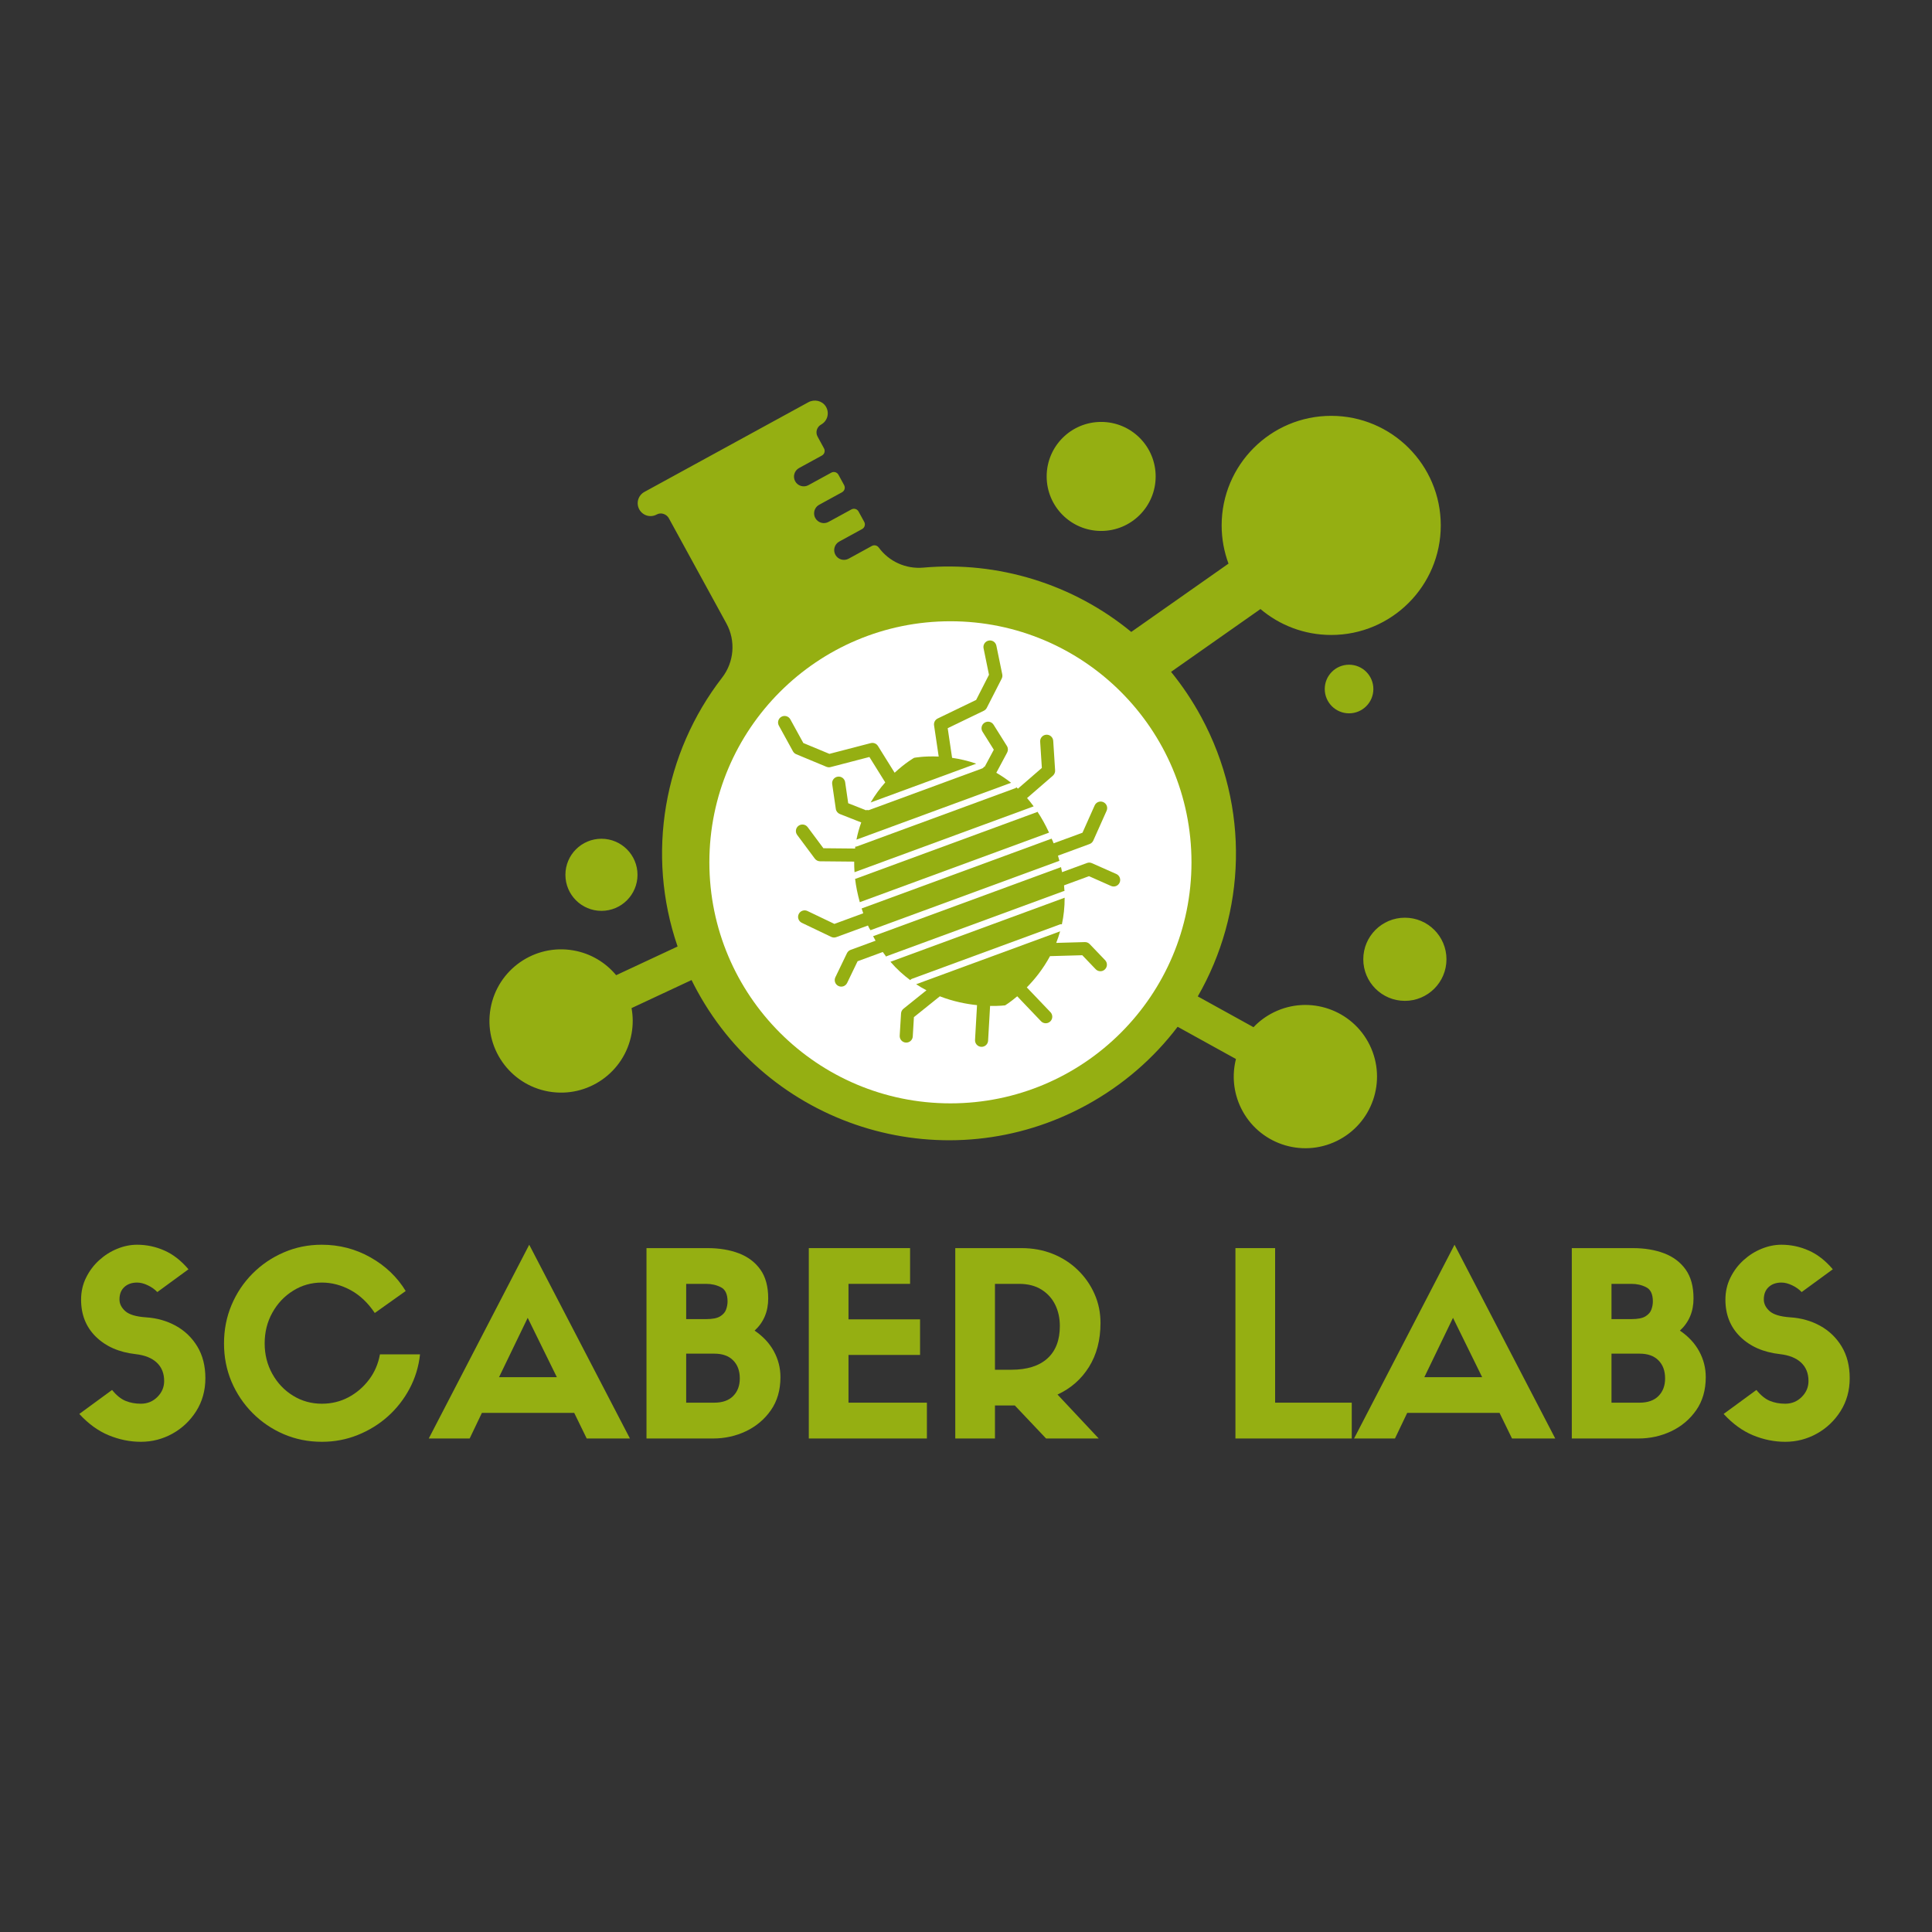 <svg version="1.0" preserveAspectRatio="xMidYMid meet" height="500" viewBox="0 0 375 375" zoomAndPan="magnify" width="500" xmlns:xlink="http://www.w3.org/1999/xlink" xmlns="http://www.w3.org/2000/svg"><rect x="0" y="0" width="375" height="375" fill="#333333" stroke="none"/><defs><clipPath id="41ccf4a277"><path clip-rule="nonzero" d="M 95 77.426 L 280.812 77.426 L 280.812 223 L 95 223 Z M 95 77.426"></path></clipPath><clipPath id="1a68407dd3"><path clip-rule="nonzero" d="M 137.688 120.586 L 231.266 120.586 L 231.266 214.16 L 137.688 214.16 Z M 137.688 120.586"></path></clipPath><clipPath id="7604c2c167"><path clip-rule="nonzero" d="M 184.477 120.586 C 158.633 120.586 137.688 141.531 137.688 167.375 C 137.688 193.215 158.633 214.16 184.477 214.16 C 210.316 214.16 231.266 193.215 231.266 167.375 C 231.266 141.531 210.316 120.586 184.477 120.586 Z M 184.477 120.586"></path></clipPath><clipPath id="a0c901e6fe"><path clip-rule="nonzero" d="M 172.812 174 L 206.812 174 L 206.812 190.812 L 172.812 190.812 Z M 172.812 174"></path></clipPath><clipPath id="263a3c533a"><path clip-rule="nonzero" d="M 141.699 142.68 L 202.035 120.504 L 227.652 190.199 L 167.32 212.379 Z M 141.699 142.68"></path></clipPath><clipPath id="28a5985d8b"><path clip-rule="nonzero" d="M 141.699 142.68 L 202.035 120.504 L 227.652 190.199 L 167.32 212.379 Z M 141.699 142.68"></path></clipPath><clipPath id="ea289ec651"><path clip-rule="nonzero" d="M 165.812 157 L 203.812 157 L 203.812 175.812 L 165.812 175.812 Z M 165.812 157"></path></clipPath><clipPath id="654b26c7e4"><path clip-rule="nonzero" d="M 141.699 142.68 L 202.035 120.504 L 227.652 190.199 L 167.32 212.379 Z M 141.699 142.68"></path></clipPath><clipPath id="ebdfbf40f6"><path clip-rule="nonzero" d="M 141.699 142.68 L 202.035 120.504 L 227.652 190.199 L 167.32 212.379 Z M 141.699 142.68"></path></clipPath><clipPath id="6c9f6f9e32"><path clip-rule="nonzero" d="M 154.812 155 L 215 155 L 215 182 L 154.812 182 Z M 154.812 155"></path></clipPath><clipPath id="ed57f2e0ad"><path clip-rule="nonzero" d="M 141.699 142.68 L 202.035 120.504 L 227.652 190.199 L 167.32 212.379 Z M 141.699 142.68"></path></clipPath><clipPath id="83d2ea641e"><path clip-rule="nonzero" d="M 141.699 142.68 L 202.035 120.504 L 227.652 190.199 L 167.32 212.379 Z M 141.699 142.68"></path></clipPath><clipPath id="928c9abf4d"><path clip-rule="nonzero" d="M 162 167 L 217.812 167 L 217.812 191.812 L 162 191.812 Z M 162 167"></path></clipPath><clipPath id="5a12ebf082"><path clip-rule="nonzero" d="M 141.699 142.68 L 202.035 120.504 L 227.652 190.199 L 167.32 212.379 Z M 141.699 142.68"></path></clipPath><clipPath id="a2f38be70d"><path clip-rule="nonzero" d="M 141.699 142.68 L 202.035 120.504 L 227.652 190.199 L 167.32 212.379 Z M 141.699 142.68"></path></clipPath><clipPath id="97285f3cc9"><path clip-rule="nonzero" d="M 174 180 L 215 180 L 215 203.812 L 174 203.812 Z M 174 180"></path></clipPath><clipPath id="2164528b8c"><path clip-rule="nonzero" d="M 141.699 142.68 L 202.035 120.504 L 227.652 190.199 L 167.32 212.379 Z M 141.699 142.68"></path></clipPath><clipPath id="764eb778a0"><path clip-rule="nonzero" d="M 141.699 142.68 L 202.035 120.504 L 227.652 190.199 L 167.32 212.379 Z M 141.699 142.68"></path></clipPath><clipPath id="bbfcb9f884"><path clip-rule="nonzero" d="M 154 142 L 204.812 142 L 204.812 169.812 L 154 169.812 Z M 154 142"></path></clipPath><clipPath id="4f36f2b129"><path clip-rule="nonzero" d="M 141.699 142.68 L 202.035 120.504 L 227.652 190.199 L 167.32 212.379 Z M 141.699 142.68"></path></clipPath><clipPath id="5a03f3d253"><path clip-rule="nonzero" d="M 141.699 142.68 L 202.035 120.504 L 227.652 190.199 L 167.32 212.379 Z M 141.699 142.68"></path></clipPath><clipPath id="efa5289ac7"><path clip-rule="nonzero" d="M 161 140 L 196.812 140 L 196.812 163 L 161 163 Z M 161 140"></path></clipPath><clipPath id="425a701757"><path clip-rule="nonzero" d="M 141.699 142.68 L 202.035 120.504 L 227.652 190.199 L 167.32 212.379 Z M 141.699 142.68"></path></clipPath><clipPath id="a5f9a83799"><path clip-rule="nonzero" d="M 141.699 142.68 L 202.035 120.504 L 227.652 190.199 L 167.32 212.379 Z M 141.699 142.68"></path></clipPath><clipPath id="ef986fb074"><path clip-rule="nonzero" d="M 151 124 L 194.812 124 L 194.812 155.812 L 151 155.812 Z M 151 124"></path></clipPath><clipPath id="f2cc6fcde7"><path clip-rule="nonzero" d="M 141.699 142.68 L 202.035 120.504 L 227.652 190.199 L 167.32 212.379 Z M 141.699 142.68"></path></clipPath><clipPath id="26585e9479"><path clip-rule="nonzero" d="M 141.699 142.68 L 202.035 120.504 L 227.652 190.199 L 167.32 212.379 Z M 141.699 142.68"></path></clipPath></defs><g clip-path="url(#41ccf4a277)"><path fill-rule="evenodd" fill-opacity="1" d="M 261.852 129.02 C 259.246 129.02 257.133 131.133 257.133 133.738 C 257.133 136.344 259.246 138.457 261.852 138.457 C 264.457 138.457 266.57 136.344 266.57 133.738 C 266.57 131.133 264.457 129.02 261.852 129.02 M 213.734 81.895 C 207.891 81.895 203.156 86.629 203.156 92.477 C 203.156 98.316 207.891 103.055 213.734 103.055 C 219.578 103.055 224.312 98.316 224.312 92.477 C 224.312 86.629 219.578 81.895 213.734 81.895 M 116.742 162.801 C 112.879 162.801 109.746 165.938 109.746 169.801 C 109.746 173.664 112.879 176.797 116.742 176.797 C 120.605 176.797 123.738 173.664 123.738 169.801 C 123.738 165.938 120.605 162.801 116.742 162.801 M 272.688 178.125 C 268.227 178.125 264.613 181.738 264.613 186.195 C 264.613 190.652 268.227 194.266 272.688 194.266 C 277.145 194.266 280.758 190.652 280.758 186.195 C 280.758 181.738 277.145 178.125 272.688 178.125 M 207.969 144.508 C 206.363 144.508 205.066 145.809 205.066 147.41 C 205.066 149.016 206.363 150.312 207.969 150.312 C 209.57 150.312 210.871 149.016 210.871 147.41 C 210.871 145.809 209.57 144.508 207.969 144.508 M 195.973 147.93 C 193.582 147.93 191.648 149.867 191.648 152.254 C 191.648 154.641 193.582 156.574 195.973 156.574 C 198.355 156.574 200.293 154.641 200.293 152.254 C 200.293 149.867 198.355 147.93 195.973 147.93 M 207.297 155 C 203.742 155 200.859 157.879 200.859 161.434 C 200.859 164.988 203.742 167.871 207.297 167.871 C 210.852 167.871 213.734 164.988 213.734 161.434 C 213.734 157.879 210.852 155 207.297 155 M 226.914 165.715 C 226.914 141.98 207.668 122.738 183.934 122.738 C 160.199 122.738 140.961 141.98 140.961 165.715 C 140.961 189.449 160.199 208.691 183.934 208.691 C 207.668 208.691 226.914 189.449 226.914 165.715 M 244.656 118.215 L 227.301 130.406 C 229.48 133.082 231.445 136 233.148 139.148 C 242.703 156.805 241.789 177.242 232.488 193.402 L 243.305 199.379 C 244.414 198.211 245.746 197.219 247.281 196.469 C 254.184 193.105 262.508 195.973 265.871 202.871 C 269.234 209.777 266.371 218.098 259.465 221.461 C 252.566 224.828 244.242 221.961 240.875 215.062 C 239.379 211.984 239.117 208.625 239.898 205.551 L 228.578 199.297 C 223.973 205.363 218.035 210.578 210.902 214.484 C 183.93 229.238 150.094 219.34 135.336 192.359 C 134.949 191.656 134.586 190.941 134.23 190.227 L 122.582 195.672 C 122.875 197.254 122.895 198.918 122.594 200.598 C 121.254 208.156 114.039 213.199 106.48 211.863 C 98.918 210.523 93.875 203.309 95.215 195.746 C 96.555 188.184 103.77 183.141 111.332 184.48 C 114.699 185.078 117.566 186.844 119.594 189.285 L 131.52 183.715 C 125.34 165.766 128.867 146.129 140.156 131.535 C 142.5 128.508 142.836 124.379 140.996 121.012 L 129.828 100.602 C 129.379 99.773 128.301 99.406 127.477 99.859 C 126.871 100.195 126.188 100.25 125.57 100.074 C 124.961 99.891 124.414 99.477 124.082 98.871 C 123.754 98.266 123.699 97.586 123.875 96.973 C 124.059 96.359 124.473 95.812 125.074 95.484 L 156.895 78.078 C 158.055 77.441 159.551 77.754 160.27 78.867 C 160.684 79.512 160.762 80.258 160.57 80.926 C 160.387 81.535 159.973 82.082 159.371 82.41 C 158.957 82.641 158.672 83.012 158.547 83.438 C 158.426 83.859 158.461 84.328 158.691 84.742 L 159.941 87.035 C 160.211 87.527 160.031 88.148 159.535 88.418 L 155.102 90.844 C 154.641 91.094 154.324 91.508 154.188 91.977 C 154.051 92.445 154.094 92.957 154.344 93.418 C 154.844 94.332 156 94.672 156.918 94.168 L 161.355 91.742 C 161.848 91.469 162.469 91.652 162.742 92.145 L 163.844 94.164 C 164.113 94.66 163.934 95.277 163.438 95.547 L 159 97.977 C 158.367 98.324 158.016 98.973 158.016 99.641 C 158.016 99.945 158.086 100.262 158.246 100.547 C 158.75 101.469 159.902 101.805 160.82 101.301 L 165.258 98.879 C 165.754 98.609 166.375 98.789 166.645 99.285 L 167.746 101.297 C 168.016 101.797 167.836 102.414 167.34 102.688 L 162.906 105.113 C 162.445 105.363 162.129 105.777 161.992 106.246 C 161.855 106.707 161.898 107.23 162.152 107.688 C 162.652 108.602 163.801 108.941 164.723 108.438 L 169.238 105.965 C 169.695 105.719 170.258 105.855 170.566 106.277 C 172.539 108.973 175.805 110.477 179.199 110.176 C 193.723 108.879 208.289 113.367 219.578 122.656 L 238.453 109.398 C 237.594 107.086 237.121 104.59 237.121 101.98 C 237.121 90.234 246.645 80.715 258.387 80.715 C 270.129 80.715 279.652 90.234 279.652 101.98 C 279.652 113.723 270.129 123.246 258.387 123.246 C 253.152 123.246 248.363 121.352 244.656 118.215 M 218.668 170.625 C 219.605 169.781 221.09 170.578 220.887 171.82 C 217.977 189.598 202.539 203.164 183.934 203.164 C 163.25 203.164 146.488 186.398 146.488 165.715 L 146.488 165.699 C 146.488 164.652 146.91 163.645 147.66 162.914 C 156.012 154.773 170.25 160.559 184.266 166.34 C 197.754 171.91 211.039 177.48 218.668 170.625" fill="#95af12"></path></g><path fill-rule="nonzero" fill-opacity="1" d="M 209.449 173.797 C 202.234 173.797 193.297 170.07 184.266 166.34 C 175.375 162.672 166.395 159.004 158.887 158.887 C 166.398 158.996 175.387 162.672 184.285 166.34 C 193.316 170.07 202.258 173.797 209.465 173.797 C 209.637 173.797 209.809 173.797 209.98 173.793 C 209.801 173.797 209.629 173.797 209.449 173.797" fill="#95af12"></path><path fill-rule="nonzero" fill-opacity="1" d="M 203.324 178.125 C 195.223 178.125 186.336 173.902 177.773 169.68 C 169.211 165.457 160.973 161.234 154.168 161.234 C 151.816 161.234 149.641 161.738 147.68 162.914 C 150.648 160.023 154.363 158.887 158.543 158.887 C 158.656 158.887 158.773 158.887 158.887 158.887 C 166.395 159.004 175.375 162.672 184.266 166.34 C 193.297 170.07 202.234 173.797 209.449 173.797 C 209.629 173.797 209.801 173.797 209.98 173.793 C 213.328 173.707 216.285 172.777 218.684 170.625 C 214.191 176.09 208.945 178.121 203.324 178.125" fill="#95af12"></path><g clip-path="url(#1a68407dd3)"><g clip-path="url(#7604c2c167)"><path fill-rule="nonzero" fill-opacity="1" d="M 137.688 120.586 L 231.266 120.586 L 231.266 214.16 L 137.688 214.16 Z M 137.688 120.586" fill="#ffffff"></path></g></g><g clip-path="url(#a0c901e6fe)"><g clip-path="url(#263a3c533a)"><g clip-path="url(#28a5985d8b)"><path fill-rule="nonzero" fill-opacity="1" d="M 176.965 190.004 C 176.84 190.051 176.746 190.141 176.676 190.242 C 175.34 189.254 174.043 188.082 172.832 186.68 L 206.648 174.246 C 206.652 176.09 206.461 177.812 206.109 179.41 C 205.992 179.383 205.871 179.379 205.75 179.422 Z M 176.965 190.004" fill="#95af12"></path></g></g></g><g clip-path="url(#ea289ec651)"><g clip-path="url(#654b26c7e4)"><g clip-path="url(#ebdfbf40f6)"><path fill-rule="nonzero" fill-opacity="1" d="M 166.133 170.547 L 201.238 157.641 C 201.293 157.621 201.332 157.586 201.375 157.559 C 202.184 158.766 202.93 160.121 203.621 161.609 L 166.887 175.113 C 166.449 173.531 166.141 172.016 165.973 170.57 C 166.027 170.566 166.082 170.566 166.133 170.547 Z M 166.133 170.547" fill="#95af12"></path></g></g></g><g clip-path="url(#6c9f6f9e32)"><g clip-path="url(#ed57f2e0ad)"><g clip-path="url(#83d2ea641e)"><path fill-rule="nonzero" fill-opacity="1" d="M 155.031 177.422 C 155.332 176.789 156.09 176.523 156.723 176.824 L 161.957 179.328 L 166.367 177.707 L 167.559 177.27 C 167.449 176.953 167.34 176.641 167.242 176.332 C 167.266 176.328 204.117 162.781 204.117 162.781 C 204.266 163.066 204.387 163.375 204.508 163.688 L 205.699 163.25 L 210.109 161.629 L 212.473 156.332 C 212.762 155.691 213.512 155.402 214.152 155.691 C 214.793 155.977 215.078 156.727 214.793 157.367 L 212.207 163.152 C 212.066 163.465 211.809 163.707 211.488 163.824 L 206.543 165.645 L 205.352 166.082 C 205.453 166.422 205.539 166.75 205.629 167.082 C 205.574 167.09 168.961 180.551 168.961 180.551 C 168.762 180.27 168.609 179.965 168.469 179.641 L 167.277 180.078 L 162.328 181.895 C 162.008 182.016 161.652 181.996 161.344 181.852 L 155.629 179.117 C 154.996 178.812 154.727 178.055 155.031 177.422 Z M 155.031 177.422" fill="#95af12"></path></g></g></g><g clip-path="url(#928c9abf4d)"><g clip-path="url(#5a12ebf082)"><g clip-path="url(#a2f38be70d)"><path fill-rule="nonzero" fill-opacity="1" d="M 164.43 190.785 C 164.281 191.094 164.023 191.316 163.727 191.426 C 163.414 191.539 163.059 191.535 162.734 191.379 C 162.105 191.074 161.84 190.316 162.145 189.684 L 164.395 185.012 C 164.539 184.715 164.789 184.484 165.102 184.371 L 168.746 183.031 L 169.949 182.59 C 169.785 182.305 169.625 182.016 169.469 181.715 L 205.945 168.309 C 206.02 168.637 206.082 168.961 206.145 169.285 L 207.348 168.84 L 210.98 167.508 C 211.289 167.391 211.633 167.402 211.934 167.539 L 216.672 169.637 C 217.312 169.922 217.602 170.672 217.32 171.312 C 217.176 171.641 216.906 171.875 216.598 171.992 C 216.297 172.102 215.957 172.098 215.645 171.961 L 211.375 170.066 L 207.758 171.395 L 206.527 171.848 C 206.562 172.219 206.594 172.586 206.613 172.949 C 206.551 172.953 206.484 172.953 206.422 172.977 L 172.18 185.566 C 172.109 185.59 172.055 185.633 172 185.676 C 171.777 185.391 171.562 185.082 171.348 184.781 L 170.117 185.234 L 166.457 186.578 Z M 164.43 190.785" fill="#95af12"></path></g></g></g><g clip-path="url(#97285f3cc9)"><g clip-path="url(#2164528b8c)"><g clip-path="url(#764eb778a0)"><path fill-rule="nonzero" fill-opacity="1" d="M 181.32 194.27 L 177.391 197.426 L 177.168 201.172 C 177.137 201.691 176.797 202.121 176.336 202.289 C 176.18 202.348 176.004 202.375 175.824 202.363 C 175.125 202.324 174.59 201.723 174.633 201.02 L 174.891 196.711 C 174.91 196.352 175.082 196.023 175.363 195.797 L 178.781 193.051 L 179.824 192.215 C 179.156 191.867 178.488 191.473 177.824 191.039 L 205.77 180.77 C 205.547 181.547 205.297 182.297 205.012 183.016 L 206.34 182.977 L 210.562 182.859 C 210.918 182.848 211.266 182.988 211.512 183.25 L 214.5 186.367 C 214.984 186.871 214.969 187.676 214.461 188.16 C 214.332 188.285 214.184 188.379 214.023 188.438 C 213.562 188.605 213.027 188.496 212.668 188.121 L 210.07 185.41 L 205.211 185.547 L 203.809 185.586 C 202.449 188.105 200.801 190.129 199.301 191.652 L 200.152 192.543 L 203.895 196.465 C 204.379 196.973 204.363 197.777 203.855 198.262 C 203.727 198.383 203.574 198.477 203.418 198.535 C 202.957 198.703 202.422 198.598 202.059 198.219 L 198.305 194.285 L 197.445 193.379 C 196.07 194.547 195.098 195.137 195.098 195.137 C 195.098 195.137 193.977 195.285 192.176 195.254 L 192.105 196.5 L 191.789 201.996 C 191.758 202.516 191.418 202.945 190.957 203.113 C 190.801 203.172 190.629 203.199 190.449 203.188 C 189.75 203.148 189.215 202.547 189.254 201.848 L 189.57 196.332 L 189.641 195.098 C 187.551 194.883 185.035 194.391 182.422 193.383 Z M 181.32 194.27" fill="#95af12"></path></g></g></g><g clip-path="url(#bbfcb9f884)"><g clip-path="url(#4f36f2b129)"><g clip-path="url(#5a03f3d253)"><path fill-rule="nonzero" fill-opacity="1" d="M 158.16 166.664 L 154.734 162.062 C 154.316 161.5 154.43 160.703 154.992 160.285 C 155.555 159.871 156.352 159.984 156.77 160.547 L 159.82 164.641 L 164.711 164.688 L 165.969 164.699 C 165.984 164.574 165.996 164.441 166.012 164.316 C 166.113 164.332 166.219 164.332 166.324 164.293 L 197.043 153 C 197.145 152.961 197.227 152.895 197.293 152.816 C 197.391 152.898 197.48 152.996 197.578 153.082 L 198.527 152.258 L 202.223 149.055 L 201.895 143.957 C 201.848 143.258 202.383 142.652 203.078 142.609 C 203.777 142.562 204.383 143.094 204.43 143.793 L 204.797 149.52 C 204.824 149.914 204.66 150.301 204.363 150.562 L 200.305 154.078 L 199.352 154.902 C 199.789 155.402 200.215 155.949 200.633 156.512 L 165.863 169.293 C 165.816 168.594 165.789 167.902 165.797 167.238 L 164.539 167.227 L 159.168 167.176 C 158.77 167.172 158.398 166.98 158.16 166.664 Z M 158.16 166.664" fill="#95af12"></path></g></g></g><g clip-path="url(#efa5289ac7)"><g clip-path="url(#425a701757)"><g clip-path="url(#a5f9a83799)"><path fill-rule="nonzero" fill-opacity="1" d="M 163.02 158.004 C 162.598 157.836 162.293 157.457 162.23 157.004 L 161.527 152.191 C 161.426 151.496 161.906 150.852 162.602 150.75 C 163.297 150.648 163.941 151.129 164.043 151.824 L 164.637 155.91 L 167.02 156.848 L 168.164 157.297 C 168.18 157.258 168.199 157.223 168.219 157.184 C 168.371 157.258 168.547 157.277 168.719 157.215 L 190.633 149.156 C 190.805 149.094 190.93 148.965 190.996 148.812 C 191.035 148.828 191.07 148.844 191.109 148.859 L 191.691 147.777 L 192.898 145.52 L 190.707 142.023 C 190.332 141.43 190.512 140.645 191.105 140.273 C 191.703 139.898 192.484 140.078 192.855 140.672 L 195.441 144.797 C 195.684 145.18 195.699 145.668 195.484 146.07 L 193.965 148.91 L 193.383 149.996 C 194.348 150.551 195.309 151.188 196.254 151.938 L 166.238 162.973 C 166.469 161.789 166.789 160.68 167.168 159.633 L 166.02 159.184 Z M 163.02 158.004" fill="#95af12"></path></g></g></g><g clip-path="url(#ef986fb074)"><g clip-path="url(#f2cc6fcde7)"><g clip-path="url(#26585e9479)"><path fill-rule="nonzero" fill-opacity="1" d="M 153.914 145.832 L 151.176 140.844 C 150.84 140.23 151.062 139.457 151.68 139.121 C 152.289 138.789 153.062 139.008 153.402 139.621 L 155.926 144.219 L 160.988 146.324 L 169.012 144.238 C 169.551 144.098 170.117 144.324 170.41 144.793 L 172.984 148.926 L 173.648 149.988 C 175.742 148.043 177.434 147.09 177.434 147.09 C 177.434 147.09 179.34 146.719 182.199 146.848 L 182.016 145.605 L 181.301 140.789 C 181.219 140.242 181.504 139.703 182.004 139.461 L 189.469 135.855 L 191.961 130.973 L 190.91 125.836 C 190.766 125.148 191.211 124.48 191.898 124.336 C 192.586 124.195 193.254 124.637 193.395 125.324 L 194.539 130.898 C 194.598 131.18 194.555 131.473 194.426 131.73 L 191.535 137.391 C 191.41 137.637 191.207 137.836 190.957 137.957 L 183.949 141.34 L 184.613 145.832 L 184.801 147.094 C 186.258 147.305 187.848 147.656 189.488 148.227 L 168.988 155.762 C 169.867 154.266 170.848 152.969 171.824 151.863 L 171.148 150.781 L 168.75 146.93 L 161.215 148.891 C 160.945 148.961 160.664 148.938 160.406 148.832 L 154.539 146.391 C 154.273 146.281 154.055 146.082 153.914 145.832 Z M 153.914 145.832" fill="#95af12"></path></g></g></g><path fill-rule="nonzero" fill-opacity="1" d="M 26.316 262.836 C 23.105 262.473 20.539 261.348 18.613 259.461 C 16.695 257.578 15.738 255.18 15.738 252.273 C 15.738 250.723 16.059 249.297 16.707 247.992 C 17.352 246.68 18.207 245.547 19.27 244.586 C 20.332 243.629 21.496 242.895 22.77 242.383 C 24.039 241.863 25.32 241.602 26.613 241.602 C 28.465 241.602 30.23 241.977 31.91 242.727 C 33.598 243.469 35.152 244.68 36.582 246.367 L 30.535 250.789 C 30.035 250.258 29.418 249.82 28.691 249.477 C 27.961 249.125 27.27 248.945 26.613 248.945 C 25.582 248.945 24.754 249.238 24.129 249.82 C 23.504 250.395 23.191 251.195 23.191 252.227 C 23.191 253.051 23.559 253.801 24.301 254.477 C 25.051 255.156 26.398 255.562 28.348 255.695 C 30.461 255.832 32.387 256.379 34.129 257.336 C 35.867 258.297 37.258 259.633 38.301 261.352 C 39.34 263.07 39.863 265.125 39.863 267.508 C 39.863 269.883 39.273 272.008 38.098 273.883 C 36.918 275.75 35.379 277.211 33.473 278.273 C 31.574 279.324 29.535 279.852 27.348 279.852 C 25.23 279.852 23.148 279.43 21.098 278.586 C 19.055 277.742 17.152 276.363 15.395 274.445 L 21.754 269.789 C 22.605 270.844 23.48 271.551 24.379 271.914 C 25.273 272.281 26.262 272.461 27.348 272.461 C 28.605 272.461 29.676 272.023 30.551 271.148 C 31.426 270.273 31.863 269.242 31.863 268.055 C 31.863 266.566 31.383 265.375 30.426 264.477 C 29.465 263.582 28.098 263.035 26.316 262.836 Z M 26.316 262.836" fill="#95af12"></path><path fill-rule="nonzero" fill-opacity="1" d="M 73.746 262.883 L 81.527 262.883 C 81.266 265.27 80.59 267.488 79.496 269.539 C 78.402 271.594 76.996 273.391 75.277 274.93 C 73.559 276.461 71.605 277.664 69.418 278.539 C 67.238 279.414 64.926 279.852 62.48 279.852 C 59.832 279.852 57.359 279.355 55.059 278.367 C 52.766 277.379 50.75 276.008 49.012 274.258 C 47.27 272.5 45.91 270.473 44.934 268.18 C 43.965 265.879 43.48 263.406 43.48 260.758 C 43.48 258.113 43.965 255.633 44.934 253.32 C 45.91 251 47.27 248.961 49.012 247.211 C 50.75 245.461 52.766 244.094 55.059 243.102 C 57.359 242.102 59.816 241.602 62.434 241.602 C 65.871 241.602 69.035 242.426 71.934 244.07 C 74.828 245.707 77.098 247.879 78.746 250.586 L 72.746 254.852 C 71.422 252.875 69.859 251.395 68.059 250.414 C 66.254 249.438 64.395 248.945 62.48 248.945 C 60.426 248.945 58.559 249.477 56.871 250.539 C 55.184 251.594 53.844 253.016 52.855 254.805 C 51.863 256.586 51.371 258.57 51.371 260.758 C 51.371 262.906 51.863 264.875 52.855 266.664 C 53.844 268.445 55.184 269.859 56.871 270.898 C 58.559 271.941 60.426 272.461 62.48 272.461 C 64.332 272.461 66.043 272.051 67.605 271.227 C 69.176 270.395 70.512 269.258 71.605 267.82 C 72.699 266.383 73.41 264.738 73.746 262.883 Z M 73.746 262.883" fill="#95af12"></path><path fill-rule="nonzero" fill-opacity="1" d="M 113.879 279.211 L 111.457 274.242 L 93.535 274.242 L 91.16 279.211 L 83.223 279.211 L 102.723 241.602 L 122.27 279.211 Z M 102.426 255.789 L 96.863 267.305 L 108.082 267.305 Z M 102.426 255.789" fill="#95af12"></path><path fill-rule="nonzero" fill-opacity="1" d="M 138.391 279.211 L 125.484 279.211 L 125.484 242.258 L 137.344 242.258 C 139.625 242.258 141.648 242.598 143.422 243.273 C 145.191 243.953 146.582 245.004 147.594 246.43 C 148.602 247.848 149.109 249.711 149.109 252.023 C 149.109 254.578 148.227 256.66 146.469 258.273 C 148.125 259.398 149.375 260.742 150.219 262.305 C 151.062 263.859 151.484 265.523 151.484 267.305 C 151.484 269.816 150.863 271.957 149.625 273.727 C 148.383 275.5 146.77 276.859 144.781 277.805 C 142.801 278.742 140.672 279.211 138.391 279.211 Z M 133.188 272.258 L 138.641 272.258 C 140.223 272.258 141.441 271.832 142.297 270.977 C 143.16 270.113 143.594 268.973 143.594 267.555 C 143.594 266.066 143.16 264.895 142.297 264.039 C 141.441 263.176 140.223 262.742 138.641 262.742 L 133.188 262.742 Z M 133.188 256.039 L 137.047 256.039 C 138.305 256.039 139.223 255.859 139.797 255.492 C 140.379 255.129 140.758 254.688 140.938 254.164 C 141.125 253.633 141.219 253.117 141.219 252.617 C 141.219 251.203 140.785 250.281 139.922 249.852 C 139.066 249.414 138.109 249.195 137.047 249.195 L 133.188 249.195 Z M 133.188 256.039" fill="#95af12"></path><path fill-rule="nonzero" fill-opacity="1" d="M 179.91 279.211 L 156.988 279.211 L 156.988 242.258 L 176.645 242.258 L 176.645 249.195 L 164.691 249.195 L 164.691 256.086 L 178.582 256.086 L 178.582 262.992 L 164.691 262.992 L 164.691 272.258 L 179.91 272.258 Z M 179.91 279.211" fill="#95af12"></path><path fill-rule="nonzero" fill-opacity="1" d="M 196.98 272.805 L 193.121 272.805 L 193.121 279.211 L 185.418 279.211 L 185.418 242.258 L 198.277 242.258 C 200.453 242.258 202.469 242.629 204.324 243.367 C 206.176 244.109 207.797 245.148 209.184 246.492 C 210.578 247.836 211.66 249.383 212.434 251.133 C 213.215 252.883 213.605 254.77 213.605 256.789 C 213.605 260.094 212.859 262.938 211.371 265.32 C 209.879 267.707 207.844 269.492 205.262 270.68 L 213.262 279.211 L 203.043 279.211 Z M 193.121 265.867 L 196.293 265.867 C 199.332 265.867 201.66 265.145 203.277 263.695 C 204.902 262.238 205.715 260.133 205.715 257.383 C 205.715 255.863 205.418 254.492 204.824 253.273 C 204.23 252.047 203.344 251.062 202.168 250.32 C 200.988 249.57 199.527 249.195 197.777 249.195 L 193.121 249.195 Z M 193.121 265.867" fill="#95af12"></path><path fill-rule="nonzero" fill-opacity="1" d="M 239.797 242.258 L 247.5 242.258 L 247.5 272.258 L 262.375 272.258 L 262.375 279.211 L 239.797 279.211 Z M 239.797 242.258" fill="#95af12"></path><path fill-rule="nonzero" fill-opacity="1" d="M 293.48 279.211 L 291.059 274.242 L 273.137 274.242 L 270.762 279.211 L 262.824 279.211 L 282.324 241.602 L 301.871 279.211 Z M 282.027 255.789 L 276.465 267.305 L 287.684 267.305 Z M 282.027 255.789" fill="#95af12"></path><path fill-rule="nonzero" fill-opacity="1" d="M 317.992 279.211 L 305.086 279.211 L 305.086 242.258 L 316.945 242.258 C 319.227 242.258 321.25 242.598 323.023 243.273 C 324.793 243.953 326.184 245.004 327.195 246.43 C 328.203 247.848 328.711 249.711 328.711 252.023 C 328.711 254.578 327.828 256.66 326.07 258.273 C 327.727 259.398 328.977 260.742 329.82 262.305 C 330.664 263.859 331.086 265.523 331.086 267.305 C 331.086 269.816 330.465 271.957 329.227 273.727 C 327.984 275.5 326.371 276.859 324.383 277.805 C 322.402 278.742 320.273 279.211 317.992 279.211 Z M 312.789 272.258 L 318.242 272.258 C 319.824 272.258 321.043 271.832 321.898 270.977 C 322.762 270.113 323.195 268.973 323.195 267.555 C 323.195 266.066 322.762 264.895 321.898 264.039 C 321.043 263.176 319.824 262.742 318.242 262.742 L 312.789 262.742 Z M 312.789 256.039 L 316.648 256.039 C 317.906 256.039 318.824 255.859 319.398 255.492 C 319.98 255.129 320.359 254.688 320.539 254.164 C 320.727 253.633 320.82 253.117 320.82 252.617 C 320.82 251.203 320.387 250.281 319.523 249.852 C 318.668 249.414 317.711 249.195 316.648 249.195 L 312.789 249.195 Z M 312.789 256.039" fill="#95af12"></path><path fill-rule="nonzero" fill-opacity="1" d="M 345.48 262.836 C 342.27 262.473 339.703 261.348 337.777 259.461 C 335.859 257.578 334.902 255.18 334.902 252.273 C 334.902 250.723 335.223 249.297 335.871 247.992 C 336.516 246.68 337.371 245.547 338.434 244.586 C 339.496 243.629 340.66 242.895 341.934 242.383 C 343.203 241.863 344.484 241.602 345.777 241.602 C 347.629 241.602 349.395 241.977 351.074 242.727 C 352.762 243.469 354.316 244.68 355.746 246.367 L 349.699 250.789 C 349.199 250.258 348.582 249.82 347.855 249.477 C 347.125 249.125 346.434 248.945 345.777 248.945 C 344.746 248.945 343.918 249.238 343.293 249.82 C 342.668 250.395 342.355 251.195 342.355 252.227 C 342.355 253.051 342.723 253.801 343.465 254.477 C 344.215 255.156 345.562 255.562 347.512 255.695 C 349.625 255.832 351.551 256.379 353.293 257.336 C 355.031 258.297 356.422 259.633 357.465 261.352 C 358.504 263.07 359.027 265.125 359.027 267.508 C 359.027 269.883 358.438 272.008 357.262 273.883 C 356.082 275.75 354.543 277.211 352.637 278.273 C 350.738 279.324 348.699 279.852 346.512 279.852 C 344.395 279.852 342.312 279.43 340.262 278.586 C 338.219 277.742 336.316 276.363 334.559 274.445 L 340.918 269.789 C 341.77 270.844 342.645 271.551 343.543 271.914 C 344.438 272.281 345.426 272.461 346.512 272.461 C 347.77 272.461 348.84 272.023 349.715 271.148 C 350.59 270.273 351.027 269.242 351.027 268.055 C 351.027 266.566 350.547 265.375 349.59 264.477 C 348.629 263.582 347.262 263.035 345.48 262.836 Z M 345.48 262.836" fill="#95af12"></path></svg>